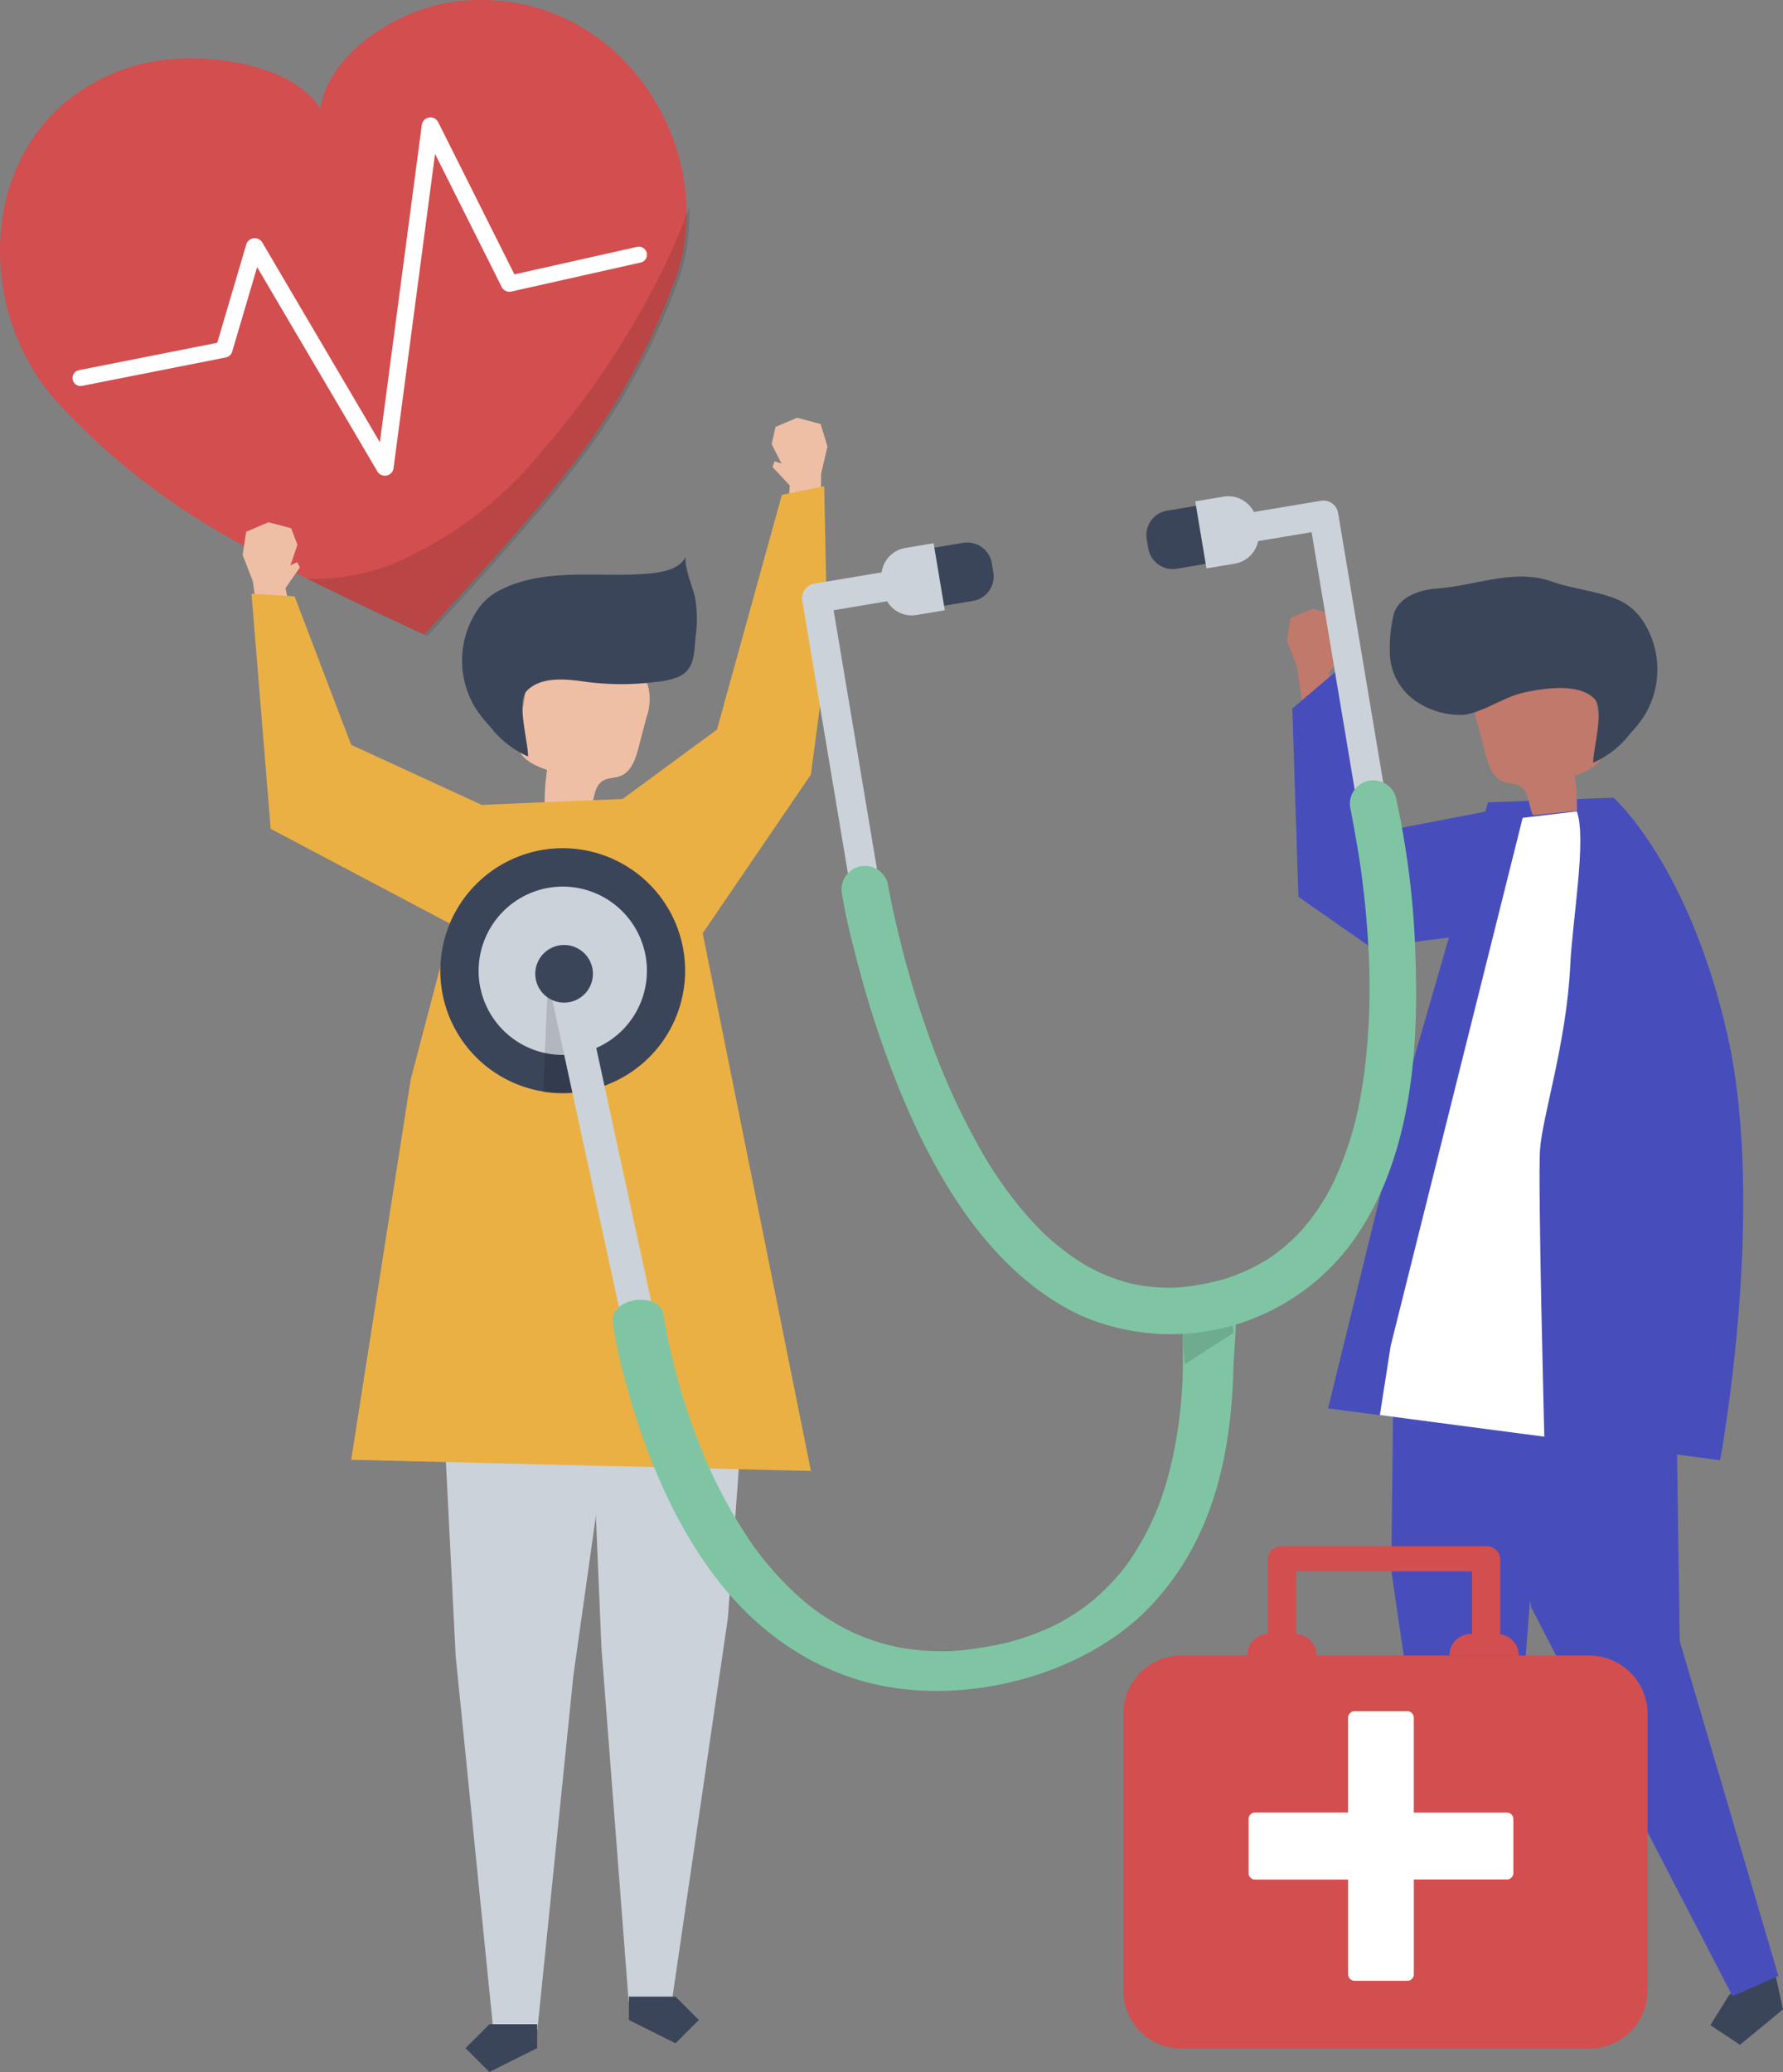 <svg id="Group_4797" data-name="Group 4797" xmlns="http://www.w3.org/2000/svg" xmlns:xlink="http://www.w3.org/1999/xlink" width="102.165" height="118.716" viewBox="0 0 102.165 118.716">
  <rect x="0" y="0" width="102.165" height="118.716" fill="#808080" stroke="none"/>
  <defs>
    <clipPath id="clip-path">
      <rect id="Rectangle_1629" data-name="Rectangle 1629" width="102.165" height="118.716" fill="none"/>
    </clipPath>
    <clipPath id="clip-path-3">
      <rect id="Rectangle_1624" data-name="Rectangle 1624" width="21.901" height="24.582" fill="none"/>
    </clipPath>
    <clipPath id="clip-path-4">
      <rect id="Rectangle_1626" data-name="Rectangle 1626" width="1.688" height="5.529" fill="none"/>
    </clipPath>
    <clipPath id="clip-path-5">
      <rect id="Rectangle_1627" data-name="Rectangle 1627" width="3.005" height="3.049" fill="none"/>
    </clipPath>
  </defs>
  <g id="Group_4796" data-name="Group 4796" clip-path="url(#clip-path)">
    <g id="Group_4795" data-name="Group 4795">
      <g id="Group_4794" data-name="Group 4794" clip-path="url(#clip-path)">
        <path id="Path_11761" data-name="Path 11761" d="M26.171.081c-3.455.4-7.374,3.057-7.821,6.162-1.6-2.7-7.165-3.456-10.511-2.506C-.989,6.243-2.047,16.85,3.089,22.827a39.382,39.382,0,0,0,10.106,8.009c3.159,1.849,11.092,5.527,11.11,5.506.024.013,5.959-6.409,8.177-9.322a39.383,39.383,0,0,0,6.295-11.254C41.25,8.285,35.289-.963,26.171.081" transform="translate(0 0)" fill="#d34e4e"/>
        <g id="Group_4787" data-name="Group 4787" transform="translate(17.607 11.856)" opacity="0.12" style="mix-blend-mode: multiply;isolation: isolate">
          <g id="Group_4786" data-name="Group 4786">
            <g id="Group_4785" data-name="Group 4785" clip-path="url(#clip-path-3)">
              <path id="Path_11762" data-name="Path 11762" d="M113.858,68.582a49.733,49.733,0,0,1-6.17,8.926,22.335,22.335,0,0,1-8.509,6.415,12.537,12.537,0,0,1-4.914.863c3.3,1.643,6.856,3.286,6.868,3.271.024.013,5.959-6.409,8.177-9.322A39.382,39.382,0,0,0,115.6,67.482a11.328,11.328,0,0,0,.552-4.006,36.054,36.054,0,0,1-2.3,5.106" transform="translate(-94.264 -63.476)"/>
            </g>
          </g>
        </g>
        <path id="Path_11763" data-name="Path 11763" d="M54.676,43.438l-7.013,1.573-4.382-8.749a.5.5,0,0,0-.925.183L40.085,53.633l-.131,1-5.809-9.87-.932-1.583a.508.508,0,0,0-.9.066l-1.678,5.685-7.888,1.561a.46.46,0,1,0,.179.9l8.186-1.619a.49.49,0,0,0,.37-.306l1.438-4.872L38.88,54.719l.931,1.583a.5.5,0,0,0,.925-.183l2.271-17.188.109-.822,3.83,7.648a.492.492,0,0,0,.528.24l7.38-1.656a.46.46,0,1,0-.179-.9" transform="translate(-18.187 -29.29)" fill="#fff"/>
        <path id="Path_11764" data-name="Path 11764" d="M189.708,418.943l-.971,13.283-3.214,21.991h-2.471l-1.561-20.291-.691-16.417Z" transform="translate(-147.029 -339.525)" fill="#ccd2d9"/>
        <path id="Path_11765" data-name="Path 11765" d="M192.934,612.462V613.8l2.672,1.336,1.336-1.336-1.336-1.336Z" transform="translate(-156.897 -498.065)" fill="#3b455a"/>
        <path id="Path_11766" data-name="Path 11766" d="M134.771,401.579l.939,18.619,2.151,21.374h2.531l2.057-20.251,3.005-21.315Z" transform="translate(-109.598 -325.292)" fill="#ccd2d9"/>
        <path id="Path_11767" data-name="Path 11767" d="M146.911,620.932V622.3l-2.737,1.369-1.369-1.369,1.369-1.369Z" transform="translate(-116.132 -504.953)" fill="#3b455a"/>
        <path id="Path_11768" data-name="Path 11768" d="M162.9,208.283l-2.59-.253a13,13,0,0,1,.137-2.069c-.72-.252-1.552-.63-1.678-1.383a2.153,2.153,0,0,1,.041-.716l.5-2.937a2.626,2.626,0,0,1,.3-.977,2.2,2.2,0,0,1,1.543-.837,5.363,5.363,0,0,1,4.344,1.052,2.35,2.35,0,0,1,.735.966,3.186,3.186,0,0,1-.1,1.861l-.442,1.691c-.169.648-.414,1.386-1.038,1.629-.332.129-.723.092-1.023.284-.529.337-.456,1.125-.731,1.689" transform="translate(-129.101 -161.849)" fill="#efbfa5"/>
        <path id="Path_11769" data-name="Path 11769" d="M155.133,175.188a6.985,6.985,0,0,0-.049-2.243c-.1-.459-.684-1.9-.505-2.311-.334.707-1.234.9-2.011.98-2.915.291-6.167-.43-8.847,1.066a3.46,3.46,0,0,0-1.183,1.17,5.212,5.212,0,0,0-.007,5.512,7.468,7.468,0,0,0,.813,1.021,5.586,5.586,0,0,0,2.185,1.724c.019-.752-.669-3.123-.092-3.74.81-.866,2.282-.7,3.335-.548a15.456,15.456,0,0,0,4.028.021,4.749,4.749,0,0,0,1.292-.274c.976-.408.941-1.314,1.029-2.24,0-.045.009-.091.013-.139" transform="translate(-115.27 -138.763)" fill="#3b455a"/>
        <path id="Path_11770" data-name="Path 11770" d="M77.194,165.568l-.314-1.608.826-1.186-.162-.3-.381.185.4-1.181-.359-.947-1.3-.344-1.28.547-.2,1.33L75,163.552l.335,2.22Z" transform="translate(-60.52 -130.265)" fill="#efbfa5"/>
        <path id="Path_11771" data-name="Path 11771" d="M79.621,182.26l-2.469-.154,1.1,13.473,10.483,5.544,2.415-6.544-8.287-3.812Z" transform="translate(-62.741 -148.091)" fill="#ebb044"/>
        <path id="Path_11772" data-name="Path 11772" d="M237.686,133.666l.084-1.637-.985-1.057.118-.323.4.129-.566-1.112.222-.988,1.241-.525,1.344.361.39,1.288-.364,1.558-.018,2.245Z" transform="translate(-192.521 -104.218)" fill="#efbfa5"/>
        <path id="Path_11773" data-name="Path 11773" d="M198.042,149.62l2.423-.5.192,9.321-.952,7.2-6.2,9.093-5.072-7.338,5.889-4.328Z" transform="translate(-153.24 -121.266)" fill="#ebb044"/>
        <path id="Path_11774" data-name="Path 11774" d="M123.466,245.035l-8.184.346-4.131,15.725-3.412,21.8,26.341.641-6.2-30.809Z" transform="translate(-87.615 -199.267)" fill="#ebb044"/>
        <path id="Path_11775" data-name="Path 11775" d="M397.5,192.009l-.3-1.571.81-1.155-.158-.3-.372.179.4-1.151-.347-.926-1.271-.341-1.252.53-.2,1.3.562,1.458.319,2.169Z" transform="translate(-321.064 -151.867)" fill="#c1796b"/>
        <path id="Path_11776" data-name="Path 11776" d="M398.922,206.087l-2.473,2.1.351,10.791,4.159,2.9,7.948-1.018-1.06-6.829-6.639,1.279Z" transform="translate(-322.4 -167.593)" fill="#474ebb"/>
        <path id="Path_11777" data-name="Path 11777" d="M528.545,602.527l.311,1.426-2.463,2.031-1.7-1.124,1.076-1.728,2.463-2.031Z" transform="translate(-426.691 -488.826)" fill="#3b455a"/>
        <path id="Path_11778" data-name="Path 11778" d="M467.248,374,470,380.337l.259,17.833,5.652,19.182-2.628,1.165-11.533-22.273-1.313-7.055-.522-14.858Z" transform="translate(-374.009 -304.142)" fill="#474ebb"/>
        <path id="Path_11779" data-name="Path 11779" d="M427,374.277l-.216,18.689,3.522,24.1h2.708l1.71-22.235,3.706-22.234Z" transform="translate(-347.066 -303)" fill="#474ebb"/>
        <path id="Path_11780" data-name="Path 11780" d="M440.926,608.947v1.464L438,611.875l-1.464-1.464L438,608.947Z" transform="translate(-354.997 -495.206)" fill="#3a332d"/>
        <path id="Path_11781" data-name="Path 11781" d="M416.6,244.956l7.193-.267s4.3,3.776,6.527,13.588c2.265,9.991-.418,24.373-.418,24.373s-19.3-2.572-22.463-2.969l4.828-19.726Z" transform="translate(-331.34 -198.985)" fill="#474ebb"/>
        <path id="Path_11782" data-name="Path 11782" d="M455.713,210.828l2.52-.246a12.639,12.639,0,0,0-.134-2.013c.7-.245,1.51-.613,1.633-1.345a2.092,2.092,0,0,0-.04-.7l-.49-2.857a2.552,2.552,0,0,0-.3-.951,2.144,2.144,0,0,0-1.5-.814,5.217,5.217,0,0,0-4.226,1.023,2.287,2.287,0,0,0-.715.94,3.1,3.1,0,0,0,.1,1.81l.43,1.645c.165.631.4,1.348,1.01,1.585.322.126.7.09.995.276.515.328.444,1.094.711,1.643" transform="translate(-367.871 -164.123)" fill="#c1796b"/>
        <path id="Path_11783" data-name="Path 11783" d="M426.344,181.021a8.1,8.1,0,0,1,.206-1.909c.224-1.023,1.431-1.483,2.476-1.555,2.256-.157,4.434-1.18,6.638-.39,1.26.451,2.951.56,4.091,1.2a3.365,3.365,0,0,1,1.151,1.138,5.071,5.071,0,0,1,.007,5.362,7.235,7.235,0,0,1-.79.994A5.433,5.433,0,0,1,438,187.534c-.018-.732.651-3.038.09-3.638-.89-.953-2.907-.624-4.014-.391-1.207.254-2.284,1.107-3.48,1.288a4.51,4.51,0,0,1-2.69-.739,3.422,3.422,0,0,1-1.558-3.033" transform="translate(-346.709 -143.835)" fill="#3b455a"/>
        <path id="Path_11784" data-name="Path 11784" d="M431.487,249.258l-7.562,30.249-.62,3.967,9.422,1.24s-.372-14.485-.248-16.416,1.521-6.109,1.736-10.609c.124-2.6.951-7.279.372-8.8Z" transform="translate(-344.239 -202.399)" fill="#fff"/>
        <path id="Path_11785" data-name="Path 11785" d="M371.3,530.362H347.943a3.341,3.341,0,0,1-3.341-3.341V511.183a3.341,3.341,0,0,1,3.341-3.341H371.3a3.341,3.341,0,0,1,3.341,3.341v15.838a3.341,3.341,0,0,1-3.341,3.341" transform="translate(-280.237 -412.986)" fill="#d34e4e"/>
        <path id="Path_11786" data-name="Path 11786" d="M397.118,479.343v-4.318a.781.781,0,0,0-.81-.722h-11.7a.781.781,0,0,0-.81.722v4.308a1.226,1.226,0,0,0-1.18,1.235h3.969a1.226,1.226,0,0,0-1.169-1.234v-3.587H395.5v3.584h-.081a1.226,1.226,0,0,0-1.215,1.237h3.969a1.229,1.229,0,0,0-1.053-1.224" transform="translate(-311.152 -385.712)" fill="#d34e4e"/>
        <path id="Path_11787" data-name="Path 11787" d="M397.841,530.736H392.5V525.3a.375.375,0,0,0-.366-.373H389.1a.375.375,0,0,0-.366.373v5.431H383.4a.375.375,0,0,0-.366.373V534.2a.347.347,0,0,0,.105.261.335.335,0,0,0,.261.112h5.337V540a.375.375,0,0,0,.366.373h3.033a.335.335,0,0,0,.256-.107.346.346,0,0,0,.11-.266v-5.431h5.337a.375.375,0,0,0,.366-.373v-3.087a.375.375,0,0,0-.366-.373" transform="translate(-311.49 -426.884)" fill="#fff"/>
        <path id="Path_11788" data-name="Path 11788" d="M135.246,268.71a7.015,7.015,0,1,0,5.363-8.369,7.028,7.028,0,0,0-5.363,8.369" transform="translate(-109.853 -211.583)" fill="#3b455a"/>
        <path id="Path_11789" data-name="Path 11789" d="M146.942,277.829a4.822,4.822,0,1,0,3.686-5.753,4.831,4.831,0,0,0-3.686,5.753" transform="translate(-119.405 -221.168)" fill="#ccd2d9"/>
        <rect id="Rectangle_1625" data-name="Rectangle 1625" width="1.88" height="22.444" transform="matrix(0.977, -0.212, 0.212, 0.977, 31.951, 58.706)" fill="#ccd2d9"/>
        <path id="Path_11790" data-name="Path 11790" d="M164.251,291.879a1.651,1.651,0,1,0,1.262-1.969,1.654,1.654,0,0,0-1.262,1.969" transform="translate(-133.541 -235.729)" fill="#3b455a"/>
        <g id="Group_4790" data-name="Group 4790" transform="translate(31.121 57.142)" opacity="0.13">
          <g id="Group_4789" data-name="Group 4789">
            <g id="Group_4788" data-name="Group 4788" clip-path="url(#clip-path-4)">
              <path id="Path_11791" data-name="Path 11791" d="M167.147,306.1l1.16,5.346a8.478,8.478,0,0,1-1.689-.07l.236-5.446Z" transform="translate(-166.618 -305.927)"/>
            </g>
          </g>
        </g>
        <path id="Path_11792" data-name="Path 11792" d="M221.752,396.882c-.408.072-.758.424-1.21.381.1.645-.128-.853-.065-.2q.126,1.307.158,2.623.017.746,0,1.493c0,.086-.02.553,0,.2-.006.131-.01.263-.017.394q-.019.38-.047.76a26.147,26.147,0,0,1-.45,3.3c-.114.558-.249,1.115-.409,1.668q-.126.435-.273.868c-.042.123-.086.246-.13.369-.008.023-.022.061-.033.09l-.027.069a15.937,15.937,0,0,1-1.631,3.1c-.083.121-.171.241-.258.361.091-.126-.139.179-.185.236q-.253.312-.529.613a13.719,13.719,0,0,1-1.253,1.189c.085-.074-.269.209-.335.257q-.192.141-.391.276-.361.244-.744.467-.258.15-.524.29c-.06.031-.121.061-.18.093l-.017.01-.018.008c-.288.126-.572.257-.867.373q-.556.219-1.135.395-.243.074-.489.141l-.221.058-.015,0a22.729,22.729,0,0,1-2.377.4c-.23.023-.459.039-.689.055l-.044,0h-.027l-.154.008.092,0-.09,0c-.346,0-.69,0-1.034-.014q-.553-.027-1.1-.1c-.153-.019-.3-.045-.455-.066h-.01l-.023-.005c-.064-.015-.131-.026-.2-.039a13.019,13.019,0,0,1-1.869-.536c-.09-.033-.643-.269-.3-.112-.128-.057-.258-.113-.385-.173q-.4-.189-.787-.4a14.526,14.526,0,0,1-1.465-.936l-.107-.08c-.071-.057-.143-.112-.214-.169q-.159-.129-.315-.261-.33-.281-.64-.576a17.69,17.69,0,0,1-1.244-1.31q-.31-.361-.6-.732c-.054-.07-.253-.337-.142-.184-.079-.109-.159-.217-.236-.326a27.975,27.975,0,0,1-3.2-6.09q-.283-.727-.533-1.463c-.044-.129-.087-.259-.13-.388l-.011-.031-.019-.059c-.07-.224-.14-.447-.207-.671q-.346-1.162-.621-2.339c-.168-.722-.326-1.448-.43-2.181-.2-1.443-3.121-1.028-2.916.412.007.051.017.1.023.152a26.273,26.273,0,0,0,.717,3.269,38.457,38.457,0,0,0,2.136,6.041c1.951,4.278,5.029,8.8,10.512,10.783,5.742,2.076,13.3.245,17.309-3.882,3.792-3.9,4.718-9,4.861-13.57.069-2.2.3-2.3-.075-4.47a7.893,7.893,0,0,1-1.715.16m-11.274,19.88c.2-.053.075-.018,0,0m8.783-7.9h0" transform="translate(-152.863 -322.621)" fill="#7fc5a3"/>
        <path id="Path_11793" data-name="Path 11793" d="M368.633,154.6l6.3-1.055a.854.854,0,0,1,.968.693l2.41,14.392.34,2.03a.841.841,0,0,1-1.657.278l-2.41-14.392-.2-1.2-5.469.917a.844.844,0,0,1-.279-1.663" transform="translate(-299.23 -124.855)" fill="#ccd2d9"/>
        <path id="Path_11794" data-name="Path 11794" d="M353.416,158.575l1.912-.321-.557-3.327-1.912.32a1.422,1.422,0,0,0-1.168,1.637l.088.523a1.422,1.422,0,0,0,1.637,1.167" transform="translate(-285.986 -125.989)" fill="#3b455a"/>
        <path id="Path_11795" data-name="Path 11795" d="M367.3,156.336l1.621-.272a1.643,1.643,0,0,0,1.349-1.891l-.1-.6a1.643,1.643,0,0,0-1.892-1.349l-1.62.272Z" transform="translate(-298.17 -123.769)" fill="#ccd2d9"/>
        <path id="Path_11796" data-name="Path 11796" d="M253.056,173.326l-6.3,1.055a.854.854,0,0,0-.689.971l2.41,14.391.34,2.03a.841.841,0,0,0,1.658-.278l-2.41-14.392-.2-1.2,5.469-.917a.844.844,0,0,0-.279-1.663" transform="translate(-200.098 -140.94)" fill="#ccd2d9"/>
        <path id="Path_11797" data-name="Path 11797" d="M287.714,169.754l-1.912.32-.557-3.327,1.912-.32a1.422,1.422,0,0,1,1.638,1.167l.088.523a1.422,1.422,0,0,1-1.168,1.637" transform="translate(-231.966 -135.325)" fill="#3b455a"/>
        <path id="Path_11798" data-name="Path 11798" d="M274.007,170.457l-1.62.272a1.643,1.643,0,0,1-1.892-1.349l-.1-.6a1.643,1.643,0,0,1,1.349-1.891l1.621-.272Z" transform="translate(-219.87 -135.492)" fill="#ccd2d9"/>
        <g id="Group_4793" data-name="Group 4793" transform="translate(67.685 75.12)" opacity="0.13">
          <g id="Group_4792" data-name="Group 4792">
            <g id="Group_4791" data-name="Group 4791" clip-path="url(#clip-path-5)">
              <path id="Path_11799" data-name="Path 11799" d="M362.372,403s.119,1.031.2,2.228l2.806-1.808-.195-1.241Z" transform="translate(-362.372 -402.18)"/>
            </g>
          </g>
        </g>
        <path id="Path_11800" data-name="Path 11800" d="M289.919,240.489a48.8,48.8,0,0,1,1.095,9.166c.185,5.427-.315,11.461-3.53,16.031a12.9,12.9,0,0,1-15.641,4.342c-5.177-2.437-8.319-7.853-10.408-12.96a58.534,58.534,0,0,1-2.381-7.2c-.338-1.28-.674-2.582-.885-3.891-.01-.061-.022-.121-.032-.181a1.345,1.345,0,0,1,2.652-.444c.146.871.342,1.736.547,2.595q.333,1.4.732,2.786c.077.267.157.533.236.8.106.353-.063-.193.033.108.049.154.1.309.146.463q.282.877.591,1.744a40.58,40.58,0,0,0,3.365,7.277c.088.146.178.29.267.435-.168-.272.057.087.115.177q.292.445.6.879c.388.542.8,1.069,1.234,1.574q.305.354.628.693.152.159.307.314c.069.069.139.136.208.2s.283.261.03.031a15.267,15.267,0,0,0,1.486,1.2q.367.257.751.488c.121.072.244.14.366.211-.33-.191.195.1.279.138a10.755,10.755,0,0,0,1.755.665c.06.017.123.031.183.05.312.095-.291-.053.031.008.141.027.281.059.423.085q.5.09,1.015.131c.317.025.633.03.951.033.083,0,.327-.015,0,0,.069,0,.138-.005.207-.01.21-.016.42-.031.63-.055a15.938,15.938,0,0,0,2.158-.434c.064-.017.254-.082-.038.013l.25-.083q.221-.076.439-.16.518-.2,1.016-.451c.263-.133.514-.284.771-.429.288-.163-.237.171.031-.02.052-.037.106-.071.159-.107q.235-.162.462-.336.336-.259.651-.543.174-.157.341-.321c.067-.066.474-.506.219-.218a13.327,13.327,0,0,0,1.141-1.474q.233-.352.444-.719c.044-.076.281-.524.111-.192.087-.169.173-.338.255-.509a19.764,19.764,0,0,0,1.285-3.652c.016-.064.031-.128.047-.192-.076.314-.019.083,0,0,.031-.145.064-.29.094-.436q.105-.511.19-1.025.163-.982.261-1.974a38.833,38.833,0,0,0,.185-3.915q0-.451-.009-.9c0-.156-.008-.311-.012-.467.01.419-.006-.135-.01-.237q-.038-.887-.105-1.772-.119-1.562-.327-3.116c-.161-1.208-.384-2.4-.605-3.6-.011-.058-.025-.116-.038-.174a1.344,1.344,0,1,1,2.652-.444" transform="translate(-209.904 -194.653)" fill="#7fc5a3"/>
        <path id="Path_11801" data-name="Path 11801" d="M297.739,520.925l0-.01.125-.032h.005v0s0,0,0,.005h0c-.012,0-.044.013-.121.031" transform="translate(-242.125 -423.591)" fill="#a0a2a5"/>
        <path id="Path_11802" data-name="Path 11802" d="M351.529,472.689l-.01,0,0-.01.009,0Z" transform="translate(-285.862 -384.388)" fill="#a0a2a5"/>
        <path id="Path_11803" data-name="Path 11803" d="M357.822,380.548v-.01l.047,0v.01Z" transform="translate(-290.986 -309.457)" fill="#a0a2a5"/>
        <path id="Path_11804" data-name="Path 11804" d="M371.917,383.663l0-.01.089-.028h0v0s0,0,0,.006h0a.824.824,0,0,1-.086.027" transform="translate(-302.447 -311.97)" fill="#a0a2a5"/>
        <path id="Path_11805" data-name="Path 11805" d="M407.6,339.43h0l-.01,0h0v0c0-.014.008-.035.015-.062l0-.01.009-.038v0l.01,0-.012.051-.016.067" transform="translate(-331.455 -275.933)" fill="#a0a2a5"/>
        <path id="Path_11806" data-name="Path 11806" d="M407.564,340.031l-.01,0,0-.009.01,0,0,.008" transform="translate(-331.43 -276.51)" fill="#a0a2a5"/>
        <path id="Path_11807" data-name="Path 11807" d="M358.038,386.146v-.01h.007l.066,0v.01h-.022l-.05,0Z" transform="translate(-291.163 -314.009)" fill="#a0a2a5"/>
      </g>
    </g>
  </g>
</svg>

